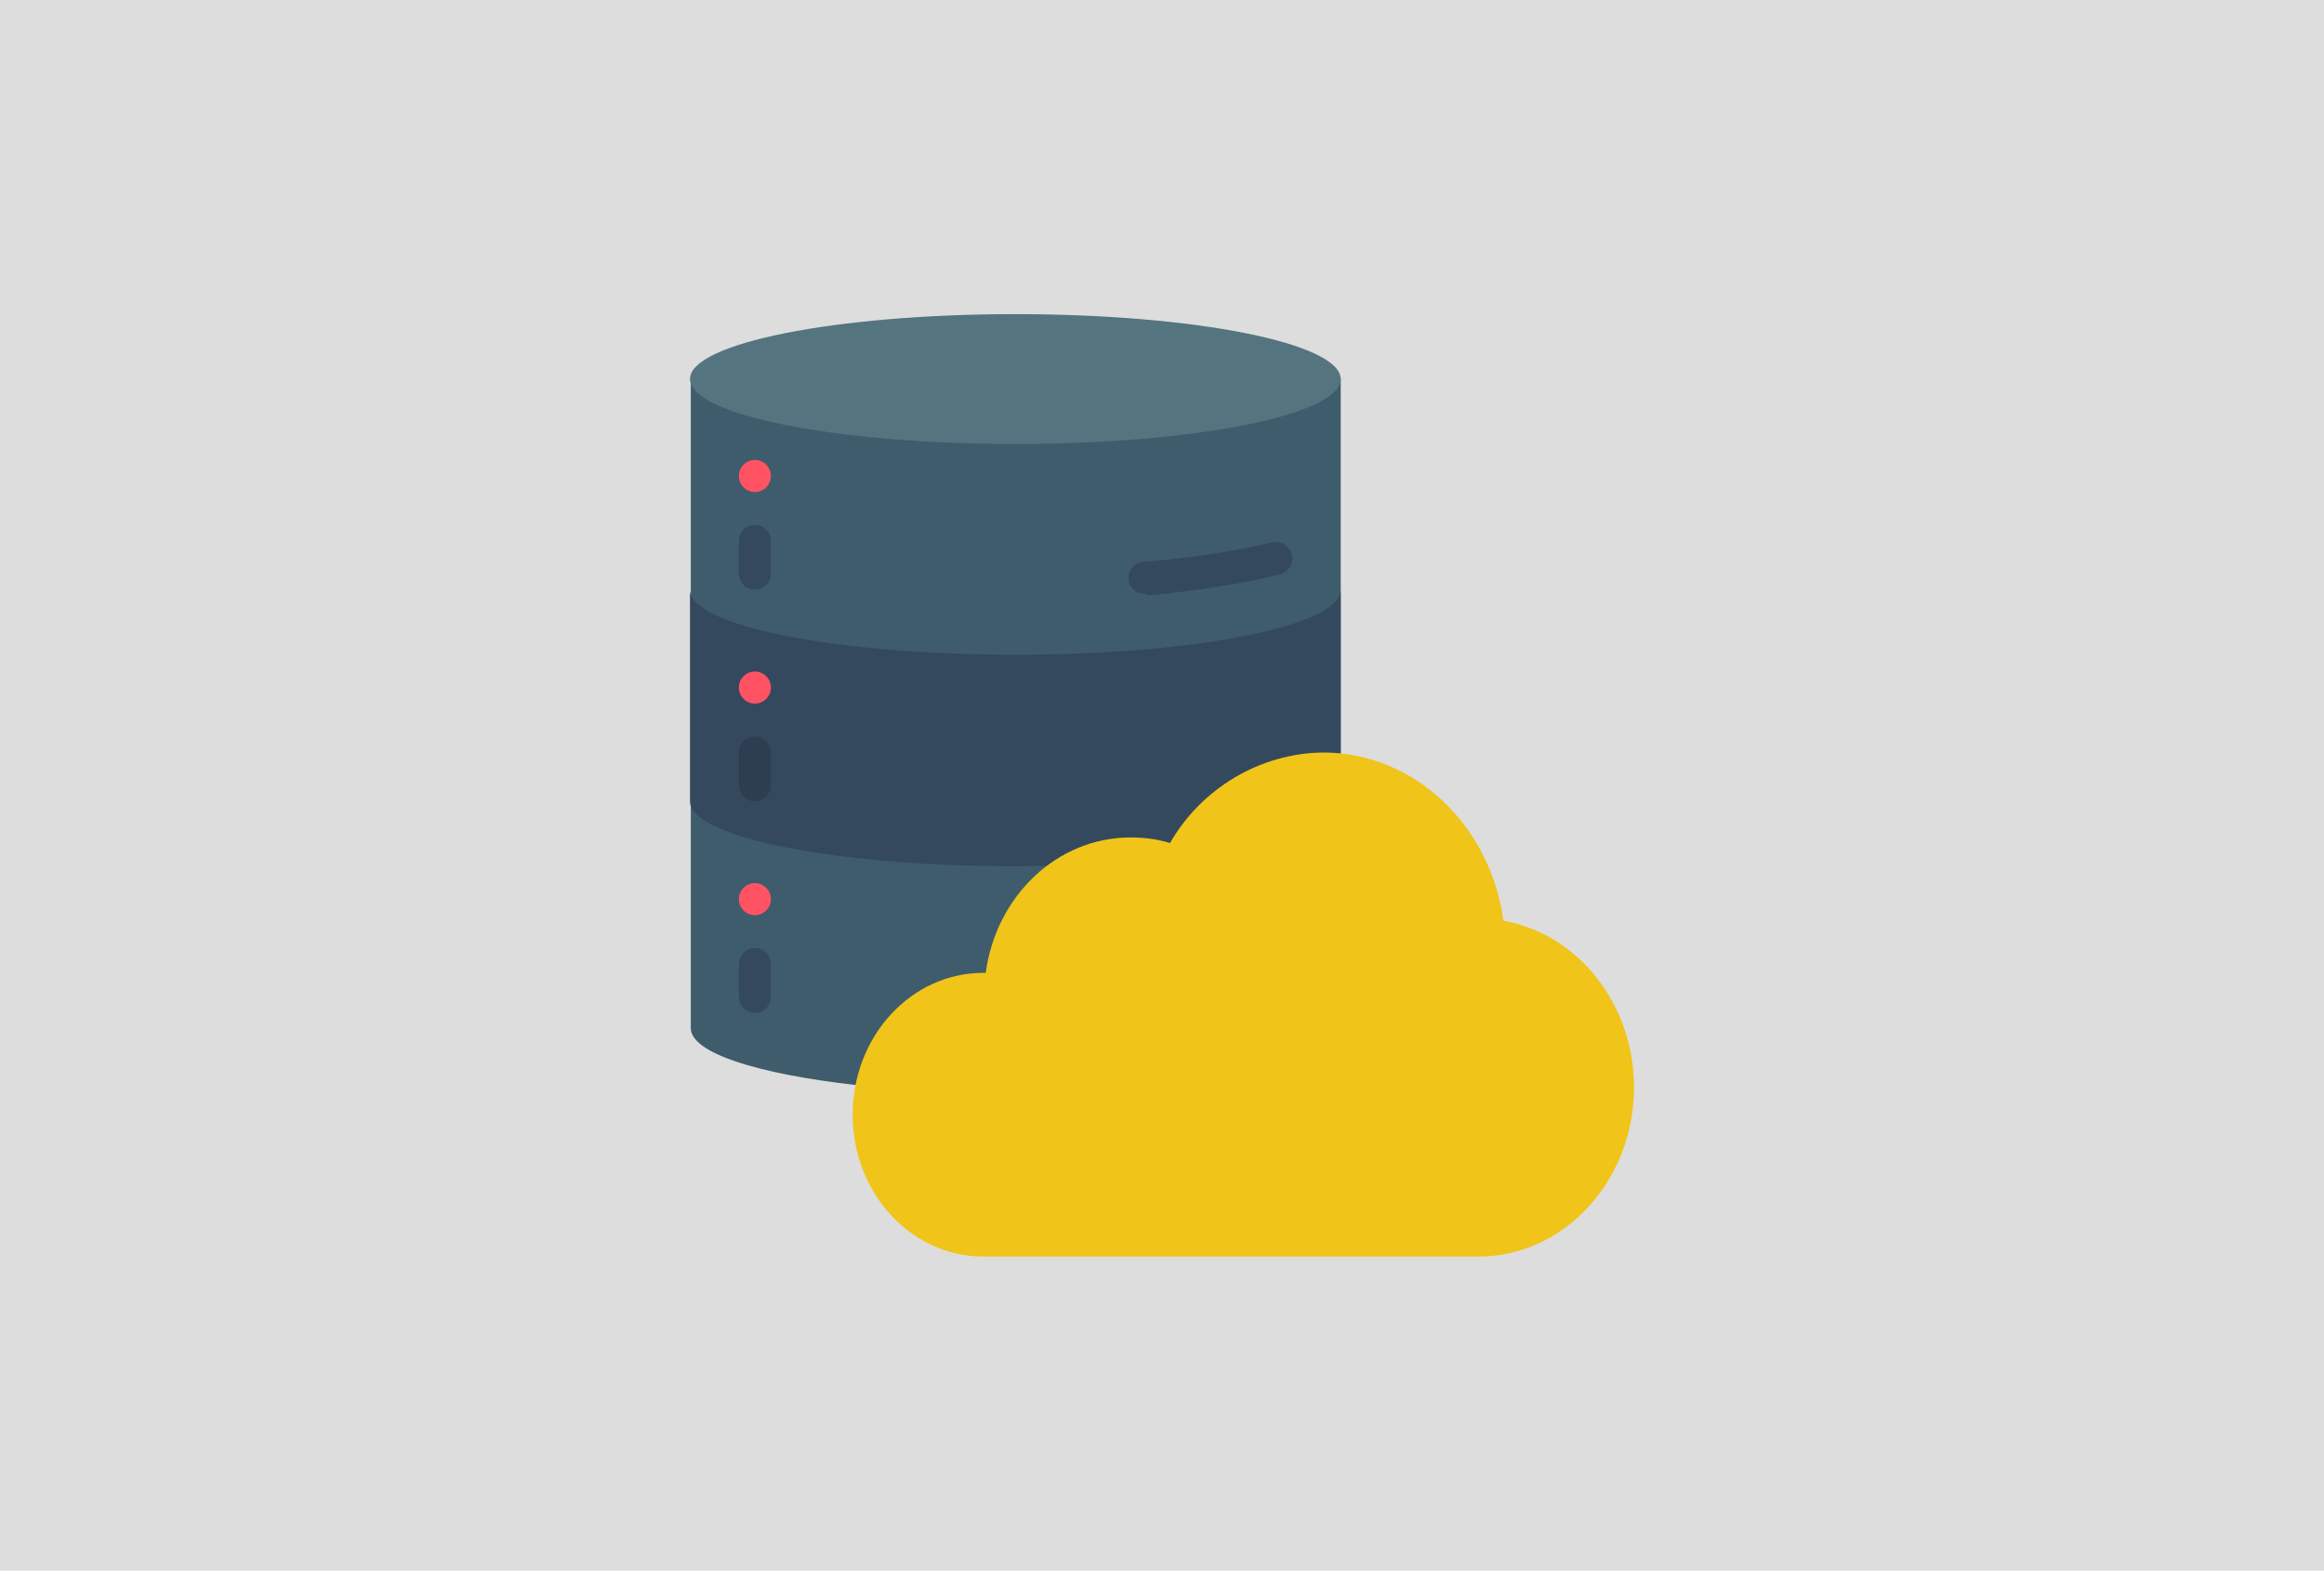 <?xml version="1.0" encoding="utf-8"?>
<!-- Generator: Adobe Illustrator 24.0.2, SVG Export Plug-In . SVG Version: 6.00 Build 0)  -->
<svg version="1.1" id="Layer_1" xmlns="http://www.w3.org/2000/svg" xmlns:xlink="http://www.w3.org/1999/xlink" x="0px" y="0px"
	 width="290px" height="196px" viewBox="0 0 290 196" style="enable-background:new 0 0 290 196;" xml:space="preserve">
<style type="text/css">
	.st0{fill:#DDDDDD;}
	.st1{fill:#3F5C6C;}
	.st2{fill:#35495E;}
	.st3{fill:#FF5364;}
	.st4{fill:#2C3E50;}
	.st5{fill:#F0C419;}
	.st6{fill:#547580;}
</style>
<rect class="st0" width="290" height="196"/>
<g id="Page-1">
	<g id="_x30_38---Cloud-Data">
		<path id="Shape" class="st1" d="M167.3,47.3V94l-18.7,12.8l-41.8,28.6c-12.3-1.4-20.6-4-20.6-7.1V47.3H167.3z"/>
		<path id="Shape_1_" class="st2" d="M167.3,73.6V94l-18.7,12.8c-7.3,0.9-14.6,1.3-21.9,1.3c-22.4,0-40.6-3.6-40.6-8.1V73.6
			c0,4.5,18.2,8.1,40.6,8.1S167.3,78.1,167.3,73.6z"/>
		<path id="Shape_2_" class="st2" d="M142.9,74.1c-1.1,0-2.1-0.8-2.1-1.9c0-1.1,0.8-2.1,1.9-2.1c5.4-0.4,10.7-1.2,16-2.4
			c1.1-0.3,2.2,0.4,2.5,1.5s-0.4,2.2-1.5,2.5c-5.5,1.3-11,2.1-16.6,2.6L142.9,74.1z"/>
		<circle id="Oval" class="st3" cx="94.2" cy="59.4" r="2"/>
		<path id="Shape_3_" class="st2" d="M94.2,73.6c-1.1,0-2-0.9-2-2v-4.1c0-1.1,0.9-2,2-2s2,0.9,2,2v4.1
			C96.2,72.7,95.3,73.6,94.2,73.6z"/>
		<circle id="Oval_1_" class="st3" cx="94.2" cy="85.8" r="2"/>
		<path id="Shape_4_" class="st4" d="M94.2,100c-1.1,0-2-0.9-2-2v-4.1c0-1.1,0.9-2,2-2s2,0.9,2,2V98C96.2,99.1,95.3,100,94.2,100z"
			/>
		<circle id="Oval_2_" class="st3" cx="94.2" cy="112.2" r="2"/>
		<path id="Shape_5_" class="st2" d="M94.2,126.4c-1.1,0-2-0.9-2-2v-4.1c0-1.1,0.9-2,2-2s2,0.9,2,2v4.1
			C96.2,125.5,95.3,126.4,94.2,126.4z"/>
		<path id="Shape_6_" class="st5" d="M165.1,93.9c11.4,0,20.9,9.1,22.5,21c9.2,1.6,16.3,10.3,16.3,20.8c0,11.6-8.7,21.1-19.4,21.1
			h-61.8c-9,0-16.3-7.9-16.3-17.7c0-9.8,7.3-17.7,16.3-17.7h0.3c1.3-9.6,8.9-16.9,18.1-16.9c1.6,0,3.3,0.2,4.9,0.7
			C149.9,98.4,157.2,94,165.1,93.9L165.1,93.9z"/>
		<ellipse id="Oval_3_" class="st6" cx="126.7" cy="47.3" rx="40.6" ry="8.1"/>
	</g>
</g>
</svg>
